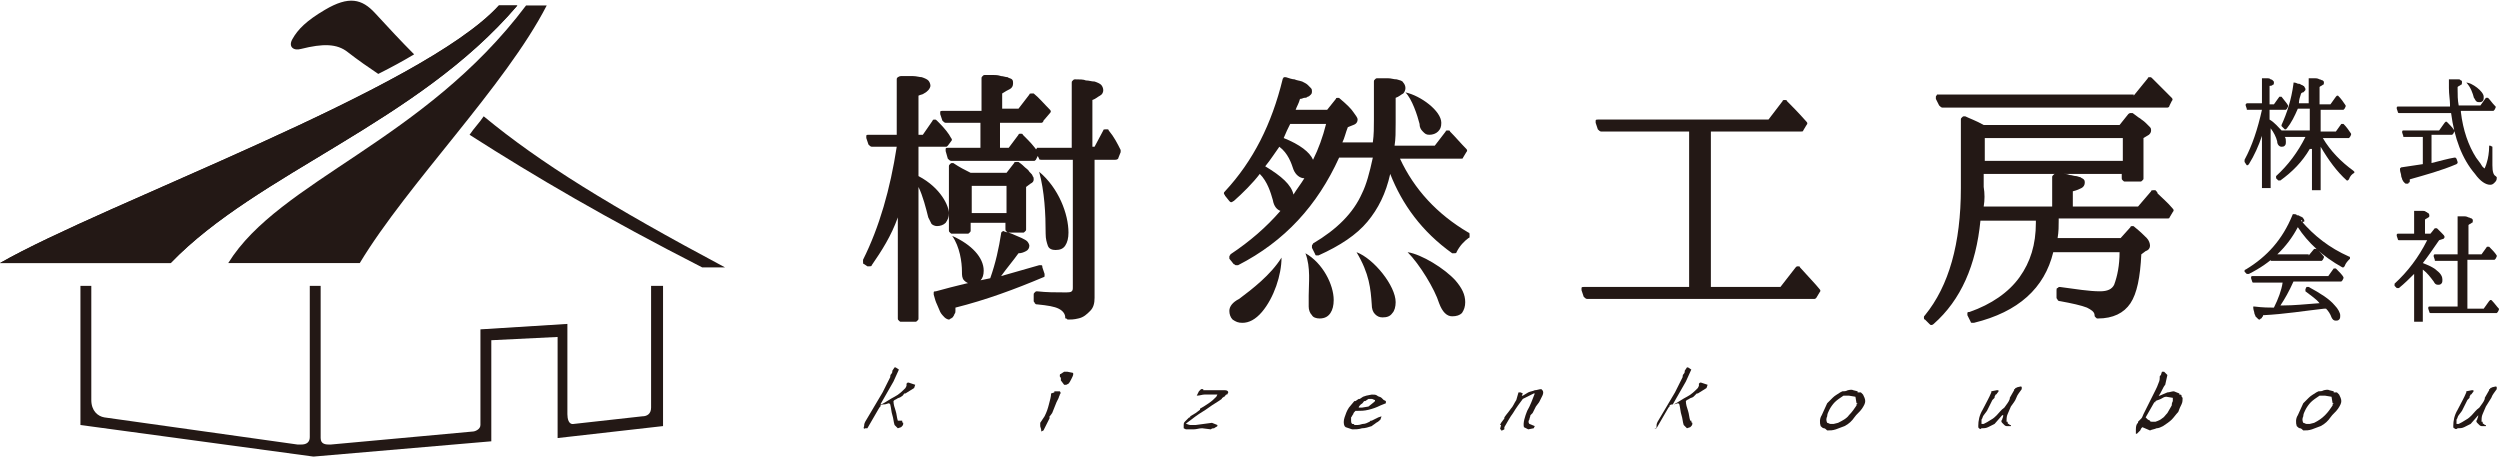 <?xml version="1.0" encoding="utf-8"?>
<!-- Generator: Adobe Illustrator 25.2.3, SVG Export Plug-In . SVG Version: 6.00 Build 0)  -->
<svg version="1.1" id="レイヤー_1" xmlns="http://www.w3.org/2000/svg" xmlns:xlink="http://www.w3.org/1999/xlink" x="0px"
	 y="0px" viewBox="0 0 230 42" style="enable-background:new 0 0 230 42;" xml:space="preserve">
<style type="text/css">
	.st0{fill:none;stroke:#231815;stroke-width:0.662;stroke-miterlimit:10;}
	.st1{fill:#231815;}
</style>
<g>
	<path class="st0" d="M28.8,26.3"/>
	<path class="st0" d="M28.8,26.3"/>
	<path class="st1" d="M33.1,24.2H21c4.7-7.6,18-11.2,27.4-23.7h1.9C46.5,7.9,37.5,16.9,33.1,24.2z"/>
	<g>
		<path class="st1" d="M45.9,0.5C38.9,8.2,9.6,18.7,0,24.2h15.7c8-8.3,22.7-12.9,31.9-23.7H45.9z"/>
		<g>
			<path class="st1" d="M44.5,10.7c-0.4,0.6-0.9,1.1-1.3,1.7c6.1,3.9,12.6,7.7,21.4,12.2h2.1C56.2,19,49.7,15,44.5,10.7z"/>
			<path class="st1" d="M27.7,4.5C29.7,4,31,4,32,4.8c0.9,0.7,1.9,1.4,2.8,2C36,6.2,37.1,5.6,38.1,5c-1.2-1.2-2.4-2.5-3.6-3.8
				c-1.2-1.3-2.4-1.6-4.6-0.3c-1.7,1-2.5,1.8-3,2.7C26.5,4.3,27,4.7,27.7,4.5z"/>
		</g>
	</g>
	<g>
		<path class="st1" d="M45.9,0.5C38.9,8.2,9.6,18.7,0,24.2h15.7c8-8.3,22.7-12.9,31.9-23.7H45.9z"/>
	</g>
	<path class="st0" d="M33.9,25.6"/>
	<path class="st1" d="M59.9,26.3v11.2c0,0.6-0.4,0.8-0.8,0.8l0,0L52.8,39l0,0c-0.5,0.1-0.6-0.5-0.6-0.9v-8.3l-8,0.5v8.8
		c0,0.4-0.5,0.6-0.7,0.6l-13.1,1.2c-0.4,0-0.9,0-0.9-0.6V26.3h-1v13.9c0,0.7-0.6,0.7-0.9,0.7l-0.2,0h0l0,0L9.6,38.4l0,0
		c-0.6-0.1-1.2-0.6-1.2-1.6V26.3h-1v12.8L28.8,42l0.1,0l16.3-1.4v-9.3l6.1-0.3v9.3l9.7-1.1V26.3H59.9z"/>
</g>
<g>
	<g>
		<g>
			<path class="st1" d="M79.5,39.2c0-0.1,0-0.2,0.1-0.4l1.6-2.7l0.7-1.4c0-0.1,0-0.2,0.1-0.3c0.1-0.1,0.1-0.2,0.1-0.3l0.2-0.3h0.1
				l0.3,0.2l-0.5,1.1l-1.2,2.1h0.1c0.4-0.2,0.8-0.5,1.2-0.7c0.4-0.2,0.7-0.5,1-0.8l0.1-0.2l0-0.2l0.1-0.1h0.1l0.6,0.2l-0.1,0.3
				l-0.8,0.5h-0.1c-0.1,0.1-0.1,0.2-0.3,0.3c-0.1,0.1-0.3,0.1-0.4,0.2l-0.2,0.1l-0.1,0.1c0,0.3,0.1,0.6,0.2,0.9
				c0.1,0.3,0.1,0.6,0.2,0.9H83c0,0.1,0,0.2,0.1,0.2c0,0.1,0,0.2-0.1,0.3l-0.1,0.1l-0.3,0.1l-0.3-0.3c-0.1-0.3-0.1-0.6-0.2-0.9
				c-0.1-0.3-0.1-0.6-0.2-1l-0.1-0.1c-0.1,0-0.3,0.1-0.4,0.1c-0.1,0-0.3,0-0.4,0.1l0,0.1l-0.1,0.1l-1.1,1.9l-0.2,0
				C79.5,39.5,79.4,39.4,79.5,39.2z"/>
			<path class="st1" d="M95.7,39.2c0-0.1,0-0.2,0-0.3l0.4-0.6c0.2-0.4,0.3-0.7,0.4-1.1c0.1-0.4,0.2-0.7,0.2-1l0.3-0.1l0-0.1h0l0,0
				l0.5,0c0.1,0.1,0.1,0.2,0,0.3c0,0.1-0.1,0.2-0.1,0.3l-0.2,0.4l-0.4,1l-0.3,0.4l0.1,0l-0.6,1.2l-0.2,0.1
				C95.8,39.4,95.7,39.3,95.7,39.2z M97.6,35l0-0.2c0-0.1-0.1-0.1-0.1-0.2c0-0.1,0-0.2,0.1-0.2l0.3-0.2h0.3l0.5,0.1
				c0.1,0.1,0,0.3-0.1,0.5c-0.1,0.2-0.2,0.4-0.3,0.5l-0.2,0.1l-0.2,0L97.6,35z"/>
			<path class="st1" d="M108.9,39.4c0-0.1,0-0.2,0-0.3c0-0.1,0-0.2,0.1-0.3l0.4-0.4l0.1,0l0-0.1h0L110,38l0.4-0.3l0-0.1
				c0.2-0.1,0.5-0.3,0.8-0.5c0.3-0.2,0.5-0.4,0.7-0.6l0.1-0.2l-0.5,0c-0.2,0-0.4,0-0.7,0c-0.2,0-0.4,0.1-0.7,0.1l0,0l0.2-0.4
				l0.2-0.2l0.2,0l0,0.1h0.1l0.3,0h1.1c0.1,0,0.3,0,0.5,0c0.2,0,0.3,0.1,0.3,0.2l-0.1,0.2h-0.1c-0.1,0.1-0.1,0.2-0.2,0.2
				c-0.1,0.1-0.2,0.1-0.2,0.2c-0.4,0.3-0.8,0.5-1.2,0.8c-0.4,0.3-0.8,0.5-1.2,0.8l-0.8,0.6l-0.1,0.1c0.1,0,0.3,0.1,0.4,0.1
				c0.2,0,0.3,0,0.5,0l1.5-0.2l0.5,0.2l0,0.1c-0.1,0.1-0.2,0.1-0.3,0.2c-0.1,0-0.2,0-0.3,0.1l-0.8-0.1c-0.3,0-0.5,0.1-0.8,0.1
				c-0.2,0-0.5,0-0.7,0L108.9,39.4z"/>
			<path class="st1" d="M123.8,39.3l-0.1-0.1c-0.1-0.2-0.1-0.5,0-0.8c0.1-0.3,0.2-0.6,0.4-0.9l0.5-0.6h0.1l0.3-0.2l0.1,0l0.3-0.2
				l0.3-0.1l0.5-0.1c0.2,0,0.4,0,0.5,0.1c0.1,0.1,0.3,0.1,0.4,0.2l0.2,0.2l0.2,0.1l0,0.2l-0.5,0.2c-0.4,0.2-0.7,0.3-1.1,0.4
				c-0.4,0.1-0.7,0.1-1.1,0.1l-0.1,0c-0.1,0.1-0.2,0.2-0.2,0.3c-0.1,0.1-0.1,0.2-0.2,0.3c0,0.1,0,0.2,0,0.3c0,0.1,0,0.2,0.1,0.3
				c0.1,0,0.2,0,0.2,0.1c0.1,0,0.2,0,0.3,0c0.2,0,0.4-0.1,0.5-0.1c0.2,0,0.4-0.1,0.6-0.2l0.1-0.1h0.1l0.2-0.1l0.2-0.1l0.2-0.1
				l0.3-0.1l-0.1,0.3c-0.1,0.1-0.2,0.2-0.4,0.3c-0.1,0.1-0.3,0.2-0.4,0.3c-0.3,0.1-0.6,0.2-0.9,0.2c-0.3,0.1-0.6,0.1-0.9,0.1
				L123.8,39.3z M126.4,37l0.1-0.1l0-0.1c-0.1,0-0.2-0.1-0.3-0.1c-0.1,0-0.2,0-0.3,0l-0.3,0.2h-0.1c-0.1,0.1-0.1,0.2-0.3,0.3
				c-0.1,0.1-0.2,0.2-0.2,0.3h0.3l0.6-0.1L126.4,37z"/>
			<path class="st1" d="M140.2,39.3c-0.1-0.4,0.1-1,0.3-1.5c0.3-0.5,0.5-1.1,0.7-1.6l-0.1,0l-0.2,0.1l0,0l-0.8,0.4
				c-0.3,0.4-0.6,0.8-0.9,1.3c-0.3,0.4-0.5,0.8-0.8,1.3l0,0.2l-0.2,0.1l-0.1,0l0-0.1l-0.1,0l0.1-0.4h-0.1l0.1-0.2l0.3-0.4l0-0.1
				c0.2-0.3,0.4-0.5,0.6-0.8c0.2-0.2,0.3-0.5,0.5-0.8l0.2-0.7l0.2,0l0.2,0.1l-0.1,0.2h0.1l0.5-0.3c0.2-0.1,0.4-0.1,0.6-0.2
				c0.2,0,0.4-0.1,0.6-0.1l0.1,0.1c0.1,0.1,0.1,0.3,0,0.5c-0.1,0.2-0.2,0.4-0.3,0.6l-0.3,0.4l-0.2,0.4L141,38l-0.1,0.1l-0.1,0.1
				c0,0.1-0.1,0.3-0.1,0.4c-0.1,0.1-0.1,0.3,0,0.4l0.5,0.2l-0.1,0.2l-0.5,0.1L140.2,39.3z"/>
			<path class="st1" d="M152.4,39.2c0-0.1,0-0.2,0.1-0.4l1.6-2.7l0.7-1.4c0-0.1,0-0.2,0.1-0.3c0.1-0.1,0.1-0.2,0.1-0.3l0.2-0.3h0.1
				l0.3,0.2l-0.5,1.1l-1.2,2.1h0.1c0.4-0.2,0.8-0.5,1.2-0.7c0.4-0.2,0.7-0.5,1-0.8l0.1-0.2l0-0.2l0.1-0.1h0.1l0.6,0.2l-0.1,0.3
				l-0.8,0.5h-0.1c-0.1,0.1-0.2,0.2-0.3,0.3c-0.1,0.1-0.3,0.1-0.4,0.2l-0.2,0.1l-0.1,0.1c0,0.3,0.1,0.6,0.2,0.9
				c0.1,0.3,0.1,0.6,0.2,0.9h0.1c0,0.1,0,0.2,0.1,0.2c0,0.1,0,0.2-0.1,0.3l-0.1,0.1l-0.3,0.1l-0.3-0.3c-0.1-0.3-0.1-0.6-0.2-0.9
				c-0.1-0.3-0.1-0.6-0.2-1l-0.1-0.1c-0.1,0-0.3,0.1-0.4,0.1c-0.1,0-0.3,0-0.4,0.1l0,0.1l-0.1,0.1l-1.1,1.9l-0.2,0
				C152.4,39.5,152.4,39.4,152.4,39.2z"/>
			<path class="st1" d="M167.8,39.4c-0.1,0-0.2-0.1-0.3-0.2c-0.1-0.3-0.1-0.7,0.1-1c0.2-0.4,0.3-0.7,0.5-1.1
				c0.2-0.2,0.4-0.4,0.5-0.5c0.2-0.2,0.4-0.3,0.7-0.5l0.2-0.1c0.2,0,0.3,0,0.5-0.1c0.1,0,0.3-0.1,0.5,0l0.4,0.1l0,0.1
				c0.1,0,0.2,0,0.3,0c0.1,0.1,0.1,0.1,0.2,0.2c0.1,0.2,0.2,0.4,0.2,0.6c0,0.2-0.1,0.4-0.3,0.7c-0.2,0.3-0.5,0.5-0.7,0.8
				c-0.2,0.3-0.5,0.6-0.9,0.8c-0.3,0.1-0.5,0.2-0.8,0.3c-0.3,0.1-0.5,0.1-0.8,0.1C168,39.5,167.9,39.4,167.8,39.4z M170.1,38.2
				c0.3-0.3,0.5-0.6,0.7-0.9l0-0.1l0.1-0.1h-0.1l-0.1-0.6l-0.6-0.1l-0.2,0l-0.1,0l-0.1,0l-0.1,0c-0.3,0.2-0.6,0.4-0.8,0.6
				c-0.2,0.2-0.4,0.5-0.5,0.7c-0.1,0.2-0.2,0.4-0.2,0.6c-0.1,0.2-0.1,0.4,0,0.6c0.1,0,0.2,0.1,0.3,0.1c0.1,0,0.2,0,0.3,0l0.4-0.1
				C169.5,38.7,169.9,38.5,170.1,38.2z"/>
			<path class="st1" d="M182.1,39.4c-0.1,0-0.1-0.1-0.1-0.2c0-0.5,0.1-1,0.4-1.5c0.3-0.6,0.6-1.1,0.8-1.6l0-0.1l0.5-0.1l0,0h0.1
				c0.1,0,0.1,0.1,0,0.2c-0.1,0.1-0.1,0.2-0.2,0.2l-0.1,0.2l0,0.1l-0.2,0.2l-0.5,1l-0.3,0.4c-0.1,0.1-0.1,0.3-0.2,0.4
				c0,0.1,0,0.3,0,0.4l0.2,0c0.2-0.1,0.4-0.2,0.7-0.4c0.2-0.1,0.4-0.3,0.5-0.4c0.2-0.2,0.4-0.5,0.7-0.7c0.2-0.3,0.4-0.5,0.5-0.8
				l0-0.1l0.4-0.7l0-0.1l0.1,0l0-0.1c0.1,0,0.2-0.1,0.3-0.1c0.1,0,0.2-0.1,0.3,0l0,0.2c-0.2,0.3-0.4,0.5-0.5,0.8
				c-0.1,0.3-0.3,0.5-0.5,0.8c-0.1,0.2-0.2,0.5-0.3,0.7c-0.1,0.2-0.1,0.5-0.1,0.7h0.1c0,0.1,0,0.2,0.1,0.2c0.1,0.1,0.1,0.1,0.2,0.1
				l0,0.1l-0.4,0c-0.1,0-0.2-0.1-0.2-0.1c-0.1-0.1-0.1-0.1-0.2-0.2c-0.1-0.1-0.1-0.2,0-0.3c0-0.1,0.1-0.2,0.1-0.4h-0.1l-0.7,0.8
				c-0.2,0.1-0.4,0.2-0.6,0.3c-0.2,0.1-0.4,0.1-0.6,0.1C182.2,39.5,182.1,39.5,182.1,39.4z"/>
			<path class="st1" d="M196.5,39.5c0-0.1,0-0.3,0.1-0.5l0.1-0.1l0-0.1c0.1-0.1,0.2-0.2,0.3-0.3c0.1-0.1,0.1-0.2,0.2-0.4l1.1-2.2
				c0.1-0.2,0.2-0.4,0.3-0.7c0.1-0.2,0.1-0.4,0.1-0.6l0.1-0.1l0.1-0.3h0.2l0.3,0.3l-0.2,0.9c-0.1,0.1-0.2,0.3-0.3,0.5
				c-0.1,0.2-0.2,0.4-0.3,0.5h0.1c0.2-0.1,0.5-0.2,0.7-0.3c0.2,0,0.4-0.1,0.6-0.1l0.5,0.2l0,0.1c0.1,0,0.2,0,0.2,0.1
				c0,0.1,0,0.1,0.1,0.2c0,0.2,0,0.4-0.1,0.6c-0.1,0.2-0.2,0.4-0.3,0.7c-0.2,0.2-0.4,0.5-0.6,0.7c-0.2,0.2-0.5,0.4-0.8,0.6
				c-0.2,0.1-0.4,0.2-0.6,0.2c-0.2,0.1-0.4,0.1-0.6,0.2l-0.7-0.3l-0.1,0.1l-0.1,0.2l-0.3,0.3h-0.1C196.5,39.7,196.5,39.6,196.5,39.5
				z M198.9,38.5c0.2-0.1,0.3-0.3,0.5-0.5l0.4-0.7c0-0.1,0-0.2,0.1-0.4c0-0.1,0-0.2,0-0.3l-0.6-0.1c-0.2,0-0.3,0.1-0.5,0.2
				c-0.2,0.1-0.3,0.1-0.5,0.2l0,0.1h-0.1l-0.8,1.4l0.2,0.2l0.2,0.1c0,0.1,0.1,0.1,0.2,0.1c0.1,0,0.2,0,0.3,0l0,0
				C198.6,38.7,198.8,38.6,198.9,38.5z"/>
			<path class="st1" d="M211.6,39.4c-0.1,0-0.2-0.1-0.3-0.2c-0.1-0.3-0.1-0.7,0.1-1c0.2-0.4,0.3-0.7,0.5-1.1
				c0.2-0.2,0.4-0.4,0.5-0.5c0.2-0.2,0.4-0.3,0.7-0.5l0.2-0.1c0.2,0,0.3,0,0.5-0.1c0.1,0,0.3-0.1,0.5,0l0.4,0.1l0,0.1
				c0.1,0,0.2,0,0.3,0c0.1,0.1,0.1,0.1,0.2,0.2c0.1,0.2,0.2,0.4,0.2,0.6c0,0.2-0.1,0.4-0.3,0.7c-0.2,0.3-0.5,0.5-0.7,0.8
				c-0.2,0.3-0.5,0.6-0.9,0.8c-0.3,0.1-0.5,0.2-0.8,0.3c-0.3,0.1-0.5,0.1-0.8,0.1C211.8,39.5,211.7,39.4,211.6,39.4z M213.9,38.2
				c0.3-0.3,0.5-0.6,0.7-0.9l0-0.1l0.1-0.1h-0.1l-0.1-0.6l-0.6-0.1l-0.2,0l-0.1,0l-0.1,0l-0.1,0c-0.3,0.2-0.6,0.4-0.8,0.6
				c-0.2,0.2-0.4,0.5-0.5,0.7c-0.1,0.2-0.2,0.4-0.2,0.6c-0.1,0.2-0.1,0.4,0,0.6c0.1,0,0.2,0.1,0.3,0.1c0.1,0,0.2,0,0.3,0l0.4-0.1
				C213.3,38.7,213.6,38.5,213.9,38.2z"/>
			<path class="st1" d="M225.8,39.4c-0.1,0-0.1-0.1-0.1-0.2c0-0.5,0.1-1,0.4-1.5c0.3-0.6,0.6-1.1,0.8-1.6l0-0.1l0.5-0.1l0,0h0.1
				c0.1,0,0.1,0.1,0,0.2c-0.1,0.1-0.1,0.2-0.2,0.2l-0.1,0.2l0,0.1l-0.2,0.2l-0.5,1l-0.3,0.4c-0.1,0.1-0.1,0.3-0.2,0.4
				c0,0.1,0,0.3,0,0.4l0.2,0c0.2-0.1,0.4-0.2,0.7-0.4c0.2-0.1,0.4-0.3,0.5-0.4c0.2-0.2,0.4-0.5,0.7-0.7c0.2-0.3,0.4-0.5,0.5-0.8
				l0-0.1l0.4-0.7l0-0.1l0.1,0l0-0.1c0.1,0,0.2-0.1,0.3-0.1c0.1,0,0.2-0.1,0.3,0l0,0.2c-0.2,0.3-0.4,0.5-0.5,0.8
				c-0.2,0.3-0.3,0.5-0.5,0.8c-0.1,0.2-0.2,0.5-0.3,0.7c-0.1,0.2-0.1,0.5-0.1,0.7h0.1c0,0.1,0,0.2,0.1,0.2c0.1,0.1,0.1,0.1,0.2,0.1
				l0,0.1l-0.4,0c-0.1,0-0.2-0.1-0.2-0.1c-0.1-0.1-0.1-0.1-0.2-0.2c-0.1-0.1-0.1-0.2,0-0.3c0-0.1,0.1-0.2,0.1-0.4H228l-0.7,0.8
				c-0.2,0.1-0.4,0.2-0.6,0.3c-0.2,0.1-0.4,0.1-0.6,0.1C226,39.5,225.9,39.5,225.8,39.4z"/>
		</g>
	</g>
	<g>
		<g>
			<path class="st1" d="M82.6,20c-0.6,1.7-1.5,3.1-2.4,4.4c0,0.1-0.1,0.1-0.2,0.1c-0.1,0-0.1,0-0.2,0l-0.3-0.2
				c-0.1,0-0.1-0.1-0.1-0.2s0-0.1,0-0.2c1.5-3,2.5-6.5,3.1-10.4h-2.3c-0.1,0-0.2-0.1-0.3-0.2l-0.2-0.6c0-0.1,0-0.1,0-0.2
				c0-0.1,0.1-0.1,0.2-0.1c0,0,0.1,0,0.1,0h2.5V7.3c0-0.1,0-0.1,0.1-0.2C82.8,7,82.8,7,82.9,7C83.3,7,83.7,7,84,7
				c0.3,0,0.6,0.1,0.8,0.1c0.3,0.1,0.5,0.2,0.6,0.3c0.1,0.1,0.2,0.3,0.2,0.5c0,0.1-0.1,0.3-0.2,0.4c-0.1,0.1-0.2,0.2-0.4,0.3
				c-0.1,0.1-0.3,0.1-0.5,0.2v3.6h0.4l0.9-1.3c0-0.1,0.1-0.1,0.2-0.1c0.1,0,0.1,0,0.2,0.1l0,0l0.2,0.2c0.5,0.5,0.9,1,1.1,1.4
				c0.1,0.1,0.1,0.2,0,0.3l-0.3,0.4c-0.1,0.1-0.1,0.1-0.2,0.1h-2.5v2.7c2.1,1.1,2.8,2.8,2.8,3.4c0,0.4-0.1,0.6-0.3,0.9
				c-0.2,0.2-0.5,0.3-0.8,0.3c-0.2,0-0.4-0.1-0.5-0.2c-0.1-0.2-0.2-0.4-0.3-0.6c-0.2-0.8-0.5-2-0.9-2.8v12.1c0,0.1,0,0.1-0.1,0.2
				c-0.1,0.1-0.1,0.1-0.2,0.1h-1.3c-0.1,0-0.1,0-0.2-0.1c-0.1-0.1-0.1-0.1-0.1-0.2V20z M91.1,25.6c0.5-1.4,0.8-2.8,1-4.1
				c0-0.1,0-0.1,0.1-0.2c0.1,0,0.1-0.1,0.2,0c0.4,0.1,0.7,0.2,0.9,0.3c0.2,0.1,0.5,0.2,0.7,0.3c0.2,0.1,0.4,0.2,0.5,0.3
				c0.1,0.1,0.2,0.3,0.2,0.4c0,0.2-0.1,0.4-0.3,0.5c-0.2,0.1-0.4,0.2-0.7,0.2c-0.5,0.7-1.1,1.4-1.6,2.1c0,0,2.8-0.8,3.5-1
				c0.1,0,0.1,0,0.2,0c0.1,0,0.1,0.1,0.1,0.2l0.2,0.6c0,0.1,0,0.1,0,0.2c0,0.1-0.1,0.1-0.1,0.1c-2.6,1.1-5.3,2.1-8.1,2.8
				c0,0.1,0,0.2,0,0.3c0,0.1,0,0.2-0.1,0.3c0,0.1-0.1,0.2-0.1,0.2c0,0.1-0.1,0.1-0.2,0.2c-0.1,0-0.1,0.1-0.2,0.1
				c-0.1,0-0.3-0.1-0.4-0.2c-0.1-0.1-0.3-0.3-0.4-0.5c-0.1-0.2-0.2-0.5-0.3-0.7c-0.1-0.2-0.2-0.5-0.3-0.9c0-0.1,0-0.2,0-0.2
				c0-0.1,0.1-0.1,0.2-0.1C87.9,26.3,89.6,25.9,91.1,25.6z M92,11.3v2.3h0.8l0.9-1.2c0-0.1,0.1-0.1,0.2-0.1c0.1,0,0.2,0,0.2,0.1
				c0.1,0.1,0.2,0.2,0.2,0.2c0,0,0,0,0,0c0.4,0.4,0.8,0.8,1.2,1.4c0.1,0.1,0.1,0.2,0,0.3l-0.2,0.4c-0.1,0.1-0.1,0.1-0.2,0.1h-7.6
				c-0.1,0-0.2-0.1-0.3-0.2L87,13.9c0-0.1,0-0.1,0-0.2c0-0.1,0.1-0.1,0.2-0.1c0,0,0.1,0,0.1,0h2.9v-2.3h-3.2c-0.1,0-0.2-0.1-0.3-0.2
				l-0.2-0.6c0-0.1,0-0.1,0-0.2c0-0.1,0.1-0.1,0.2-0.1c0,0,0.1,0,0.1,0h3.5V7.2c0-0.1,0-0.1,0.1-0.2c0.1-0.1,0.1-0.1,0.2-0.1
				c0.3,0,0.6,0,0.8,0c0.2,0,0.4,0,0.7,0.1c0.2,0,0.4,0.1,0.6,0.1c0.1,0.1,0.3,0.1,0.4,0.2c0.1,0.1,0.1,0.2,0.1,0.4
				c0,0.2-0.1,0.4-0.3,0.5c-0.2,0.1-0.4,0.2-0.7,0.4v1.4h1.5l1-1.3c0-0.1,0.1-0.1,0.2-0.1c0.1,0,0.1,0,0.2,0
				c0.5,0.4,0.9,0.9,1.5,1.5c0.1,0.1,0.1,0.2,0,0.3L96,11.1c0,0.1-0.1,0.2-0.2,0.2H92z M90.5,24.9c0,0.4-0.1,0.7-0.3,0.9
				c-0.2,0.2-0.5,0.3-0.8,0.3c-0.3,0-0.5-0.1-0.7-0.3c-0.2-0.2-0.2-0.5-0.2-0.8c0-0.9-0.2-2.3-0.9-3.3
				C89.4,22.5,90.5,23.7,90.5,24.9z M89.3,15.9h3.3l0.7-0.9c0-0.1,0.1-0.1,0.2-0.1c0.1,0,0.1,0,0.2,0c0.3,0.2,0.5,0.4,0.6,0.5
				c0.1,0.1,0.3,0.2,0.4,0.4c0.2,0.2,0.3,0.3,0.3,0.4c0.1,0.1,0.1,0.2,0.1,0.3c0,0.2-0.1,0.3-0.3,0.4l-0.4,0.3v3.9
				c0,0.1,0,0.1-0.1,0.2c-0.1,0.1-0.1,0.1-0.2,0.1h-1.3c-0.1,0-0.1,0-0.2-0.1c-0.1-0.1-0.1-0.1-0.1-0.2v-0.6h-3.2v0.7
				c0,0.1,0,0.1-0.1,0.2c-0.1,0.1-0.1,0.1-0.2,0.1h-1.4c-0.1,0-0.1,0-0.2-0.1c-0.1-0.1-0.1-0.1-0.1-0.2v-5.9c0-0.1,0-0.1,0.1-0.2
				c0.1-0.1,0.1-0.1,0.2-0.1c0,0,0.1,0,0.1,0C88.3,15.4,88.7,15.6,89.3,15.9z M89.4,17.1v2.5h3.2v-2.5H89.4z M100.7,14.7v12.7
				c0,0.5-0.1,0.9-0.4,1.2c-0.3,0.3-0.6,0.6-1.1,0.7h0c-0.4,0.1-0.7,0.1-0.9,0.1c-0.1,0-0.1,0-0.2-0.1C98,29.3,98,29.3,98,29.2
				c0-0.3-0.2-0.6-0.6-0.8c-0.4-0.2-1-0.3-2-0.4c-0.1,0-0.1,0-0.2-0.1c0-0.1-0.1-0.1-0.1-0.2v-0.6c0-0.1,0-0.1,0.1-0.2
				c0.1-0.1,0.1-0.1,0.2-0.1c0.9,0.1,1.7,0.1,2.5,0.1c0.4,0,0.6,0,0.7-0.1c0.1-0.1,0.1-0.2,0.1-0.4V14.7h-2.9c-0.1,0-0.2,0-0.2-0.1
				l-0.3-0.6c0-0.1,0-0.1,0-0.2c0-0.1,0.1-0.1,0.1-0.2c0,0,0.1,0,0.1,0h3.1V7.6c0-0.1,0-0.1,0.1-0.2c0.1-0.1,0.1-0.1,0.2-0.1
				c0.4,0,0.8,0,1,0.1c0.3,0,0.5,0.1,0.8,0.1c0.3,0.1,0.5,0.2,0.6,0.3c0.1,0.1,0.2,0.3,0.2,0.5c0,0.2-0.1,0.4-0.3,0.5
				c-0.2,0.1-0.4,0.3-0.7,0.4v4.3h0.2l0.8-1.5c0-0.1,0.1-0.1,0.2-0.1c0.1,0,0.1,0,0.2,0c0,0,0.1,0,0.1,0.1c0.5,0.6,0.8,1.2,1.1,1.8
				c0,0.1,0,0.1,0,0.2l-0.2,0.5c0,0.1-0.1,0.2-0.3,0.2H100.7z M98.3,21.4c0,0.5-0.1,0.9-0.3,1.2c-0.2,0.3-0.5,0.4-0.9,0.4
				c-0.3,0-0.6-0.1-0.7-0.4c-0.1-0.3-0.2-0.6-0.2-1.1c0-1.8-0.1-3.9-0.6-5.7C97.4,17.3,98.3,19.7,98.3,21.4z"/>
			<path class="st1" d="M117.8,19.4c-0.3-0.1-0.6-0.4-0.7-1c-0.2-0.7-0.5-1.7-1.2-2.4c-0.6,0.8-1.6,1.8-2.4,2.5
				c-0.1,0-0.1,0.1-0.2,0.1c-0.1,0-0.1,0-0.2-0.1l-0.4-0.5c0-0.1-0.1-0.1-0.1-0.2c0-0.1,0-0.1,0.1-0.2c2.6-2.8,4.3-6.2,5.3-10.3
				c0-0.1,0.1-0.1,0.1-0.2c0.1,0,0.1,0,0.2,0c0.3,0.1,0.6,0.2,0.8,0.2c0.2,0.1,0.4,0.1,0.7,0.2c0.2,0.1,0.4,0.2,0.5,0.3
				c0.1,0.1,0.2,0.2,0.3,0.3c0.1,0.1,0.1,0.2,0.1,0.3c0,0.1,0,0.2-0.1,0.3c-0.1,0.1-0.2,0.2-0.3,0.2c-0.1,0.1-0.2,0.1-0.3,0.1
				c-0.1,0-0.2,0.1-0.4,0.1c-0.1,0.4-0.3,0.7-0.4,1h2.9l0.8-1c0-0.1,0.1-0.1,0.2-0.1c0.1,0,0.1,0,0.2,0.1c0.6,0.5,1,0.9,1.2,1.2
				c0.2,0.3,0.4,0.5,0.4,0.7c0,0.2-0.1,0.4-0.4,0.5l-0.5,0.2c-0.2,0.5-0.3,1-0.5,1.4h2.8c0.1-0.7,0.1-1.4,0.1-2.1V7.5
				c0-0.1,0-0.1,0.1-0.2c0.1-0.1,0.1-0.1,0.2-0.1c0.4,0,0.7,0,1,0c0.3,0,0.5,0.1,0.8,0.1c0.3,0.1,0.5,0.1,0.6,0.3
				c0.1,0.1,0.2,0.3,0.2,0.5c0,0.2-0.1,0.4-0.2,0.5c-0.2,0.1-0.4,0.3-0.7,0.4v2.3c0,0.8,0,1.5-0.1,2.1h3.7l1-1.3
				c0-0.1,0.1-0.1,0.2-0.1c0.1,0,0.2,0,0.2,0.1c0.5,0.5,1,1.1,1.5,1.6c0.1,0.1,0.1,0.2,0,0.3l-0.3,0.5c0,0.1-0.1,0.1-0.2,0.1h-5.6
				c1.3,2.8,3.4,5.1,6.3,6.8c0.1,0,0.1,0.1,0.1,0.2c0,0.1,0,0.1,0,0.2c0,0,0,0.1-0.1,0.1c-0.4,0.3-0.8,0.7-1.1,1.3
				c0,0.1-0.1,0.1-0.2,0.1c-0.1,0-0.1,0-0.2,0c-2.8-2-4.6-4.5-5.7-7.3c-0.4,1.8-1.1,3.2-2.1,4.4c-1,1.2-2.5,2.2-4.5,3.1
				c-0.1,0-0.1,0-0.2,0c-0.1,0-0.1-0.1-0.1-0.1l-0.3-0.6c0-0.1,0-0.2,0-0.2c0-0.1,0.1-0.1,0.1-0.2c2.2-1.3,3.7-2.8,4.5-4.6
				c0.4-0.8,0.7-1.9,1-3.3h-3.1c-2,4.4-5,7.7-9.3,9.9c-0.1,0-0.1,0-0.2,0c-0.1,0-0.1-0.1-0.2-0.1l-0.4-0.5c0-0.1,0-0.1,0-0.2
				c0-0.1,0.1-0.1,0.1-0.2C115,22.2,116.5,20.9,117.8,19.4z M117.9,23.7c0,1.6-0.7,3.7-1.8,5c-0.6,0.7-1.2,1-1.8,1
				c-0.4,0-0.6-0.1-0.9-0.3c-0.2-0.2-0.3-0.5-0.3-0.8c0-0.4,0.3-0.8,0.9-1.1C115.2,26.6,116.9,25.3,117.9,23.7z M120,16.4
				c-0.4,0-0.8-0.3-1-0.8c-0.2-0.6-0.5-1.5-1.3-2.1c-0.3,0.4-0.8,1.2-1.3,1.8c1.5,0.9,2.4,1.7,2.6,2.6
				C119.3,17.4,119.7,16.9,120,16.4z M120.8,14.7c0.5-1,0.9-2.1,1.2-3.3h-3.3c-0.2,0.4-0.4,0.8-0.6,1.3
				C119.6,13.3,120.5,14,120.8,14.7z M119,18.8c0,0.1-0.1,0.2-0.2,0.3c-0.1,0.1-0.2,0.1-0.3,0.2L119,18.8z M122.7,27.6
				c0,0.5-0.1,0.9-0.3,1.2c-0.2,0.3-0.5,0.5-1,0.5c-0.3,0-0.6-0.1-0.7-0.3c-0.2-0.2-0.3-0.5-0.3-0.8V28c0,0,0,0,0,0
				c0-0.2,0-0.4,0-0.8c0-1.1,0.2-2.6-0.3-3.9C121.7,24.2,122.7,26.2,122.7,27.6z M128.4,27.8c0,0.4-0.1,0.8-0.3,1
				c-0.2,0.3-0.5,0.4-0.9,0.4c-0.3,0-0.5-0.1-0.7-0.3c-0.2-0.2-0.3-0.5-0.3-0.9c-0.1-1.4-0.2-2.8-1.4-4.8
				C126.4,23.8,128.4,26.3,128.4,27.8z M132.6,11.3c0,0.4-0.1,0.6-0.3,0.8c-0.2,0.2-0.5,0.3-0.8,0.3c-0.3,0-0.4-0.1-0.6-0.3
				c-0.2-0.2-0.3-0.4-0.3-0.7c-0.2-0.8-0.7-2.3-1.3-2.9C130.7,8.8,132.6,10.2,132.6,11.3z M133.9,25.8c0.6,0.7,0.9,1.3,0.9,2
				c0,0.4-0.1,0.7-0.3,1c-0.2,0.2-0.5,0.3-0.9,0.3c-0.5,0-0.9-0.4-1.2-1.2c-0.4-1.3-1.8-3.6-2.9-4.7
				C130.8,23.4,132.9,24.7,133.9,25.8z"/>
			<path class="st1" d="M157.4,12.1v14.3h6.4l1.4-1.8c0.1-0.1,0.1-0.1,0.2-0.1c0.1,0,0.2,0,0.2,0.1c0.8,0.9,1.4,1.5,1.8,2
				c0.1,0.1,0.1,0.2,0,0.3l-0.3,0.5c-0.1,0.1-0.1,0.1-0.2,0.1H146c-0.1,0-0.2-0.1-0.3-0.2l-0.2-0.6c0-0.1,0-0.1,0-0.2
				c0-0.1,0.1-0.1,0.2-0.1c0,0,0.1,0,0.1,0h9.6V12.1h-8.1c-0.1,0-0.2-0.1-0.3-0.2l-0.2-0.6c0-0.1,0-0.1,0-0.2c0-0.1,0.1-0.1,0.2-0.1
				l0.1,0h15.6l1.3-1.7c0-0.1,0.1-0.1,0.2-0.1c0.1,0,0.2,0,0.2,0.1c0.4,0.4,1,1,1.8,1.9c0.1,0.1,0.1,0.2,0,0.3l-0.3,0.5
				c0,0.1-0.1,0.1-0.2,0.1H157.4z"/>
			<path class="st1" d="M182.5,19h6.3v-2.7c0-0.1,0-0.1,0.1-0.2c0.1-0.1,0.1-0.1,0.2-0.1c0.3,0,0.5,0,0.7,0c0.2,0,0.4,0,0.6,0.1
				c0.2,0,0.4,0.1,0.6,0.1c0.1,0,0.3,0.1,0.4,0.1c0.1,0.1,0.2,0.1,0.3,0.2c0.1,0.1,0.1,0.2,0.1,0.3c0,0.2-0.1,0.4-0.3,0.5
				c-0.2,0.1-0.4,0.2-0.8,0.3V19h6l1.2-1.4c0-0.1,0.1-0.1,0.2-0.1c0.1,0,0.1,0,0.2,0c0.1,0.1,0.2,0.2,0.2,0.3
				c0.4,0.4,0.9,0.8,1.4,1.4c0.1,0.1,0.1,0.2,0,0.3l-0.3,0.5c0,0.1-0.1,0.1-0.2,0.1h-10v0.2c0,0.5,0,1-0.1,1.6h5.8l0.9-1
				c0-0.1,0.1-0.1,0.2-0.1c0.1,0,0.1,0,0.2,0.1c0.5,0.4,0.9,0.8,1.1,1c0.2,0.2,0.3,0.5,0.3,0.7c0,0.2-0.1,0.4-0.4,0.5l-0.4,0.3
				c-0.1,2.1-0.4,3.6-1,4.5c-0.6,0.9-1.6,1.4-3,1.4c-0.1,0-0.1,0-0.2-0.1c-0.1-0.1-0.1-0.1-0.1-0.2c0-0.3-0.3-0.5-0.7-0.7
				c-0.5-0.2-1.4-0.4-2.5-0.6c-0.1,0-0.1,0-0.2-0.1c0-0.1-0.1-0.1-0.1-0.2v-0.7c0-0.1,0-0.2,0.1-0.2c0.1-0.1,0.1-0.1,0.2-0.1
				c1.5,0.2,2.7,0.4,3.7,0.4c0.7,0,1.1-0.2,1.3-0.6c0.3-0.8,0.5-1.8,0.5-3h-6.1c-0.8,3.3-3.2,5.5-7.3,6.5c-0.1,0-0.1,0-0.2,0
				c-0.1,0-0.1-0.1-0.1-0.1l-0.3-0.6c0-0.1,0-0.1,0-0.2c0-0.1,0.1-0.1,0.2-0.1c2-0.7,3.6-1.8,4.6-3.2c1-1.4,1.5-3,1.5-5v-0.2h-5.1
				c-0.4,4.1-1.8,7.3-4.3,9.5c0,0-0.1,0.1-0.2,0.1c-0.1,0-0.1,0-0.2-0.1l-0.4-0.4c-0.1,0-0.1-0.1-0.1-0.2c0-0.1,0-0.1,0.1-0.2
				c2.2-2.7,3.3-6.6,3.3-11.7V11c0-0.1,0-0.1,0.1-0.2c0.1-0.1,0.1-0.1,0.2-0.1c0,0,0.1,0,0.1,0c0.4,0.2,1,0.4,1.7,0.8h12.5l0.8-1
				c0,0,0.1-0.1,0.2-0.1c0.1,0,0.1,0,0.2,0c0.3,0.2,0.5,0.4,0.7,0.5c0.1,0.1,0.3,0.2,0.5,0.4c0.2,0.2,0.3,0.3,0.4,0.4
				c0.1,0.1,0.1,0.2,0.1,0.3c0,0.2-0.1,0.3-0.2,0.4c0,0,0,0,0,0l-0.5,0.3v3.7c0,0.1,0,0.1-0.1,0.2c-0.1,0.1-0.1,0.1-0.2,0.1h-1.4
				c-0.1,0-0.1,0-0.2-0.1c-0.1-0.1-0.1-0.1-0.1-0.2V16h-12.7v1.2C182.6,17.8,182.6,18.4,182.5,19z M196.3,8.8l1.3-1.6
				c0-0.1,0.1-0.1,0.2-0.1c0.1,0,0.1,0,0.2,0.1c0.7,0.7,1.3,1.3,1.8,1.8c0.1,0.1,0.1,0.2,0,0.3l-0.2,0.4c0,0.1-0.1,0.2-0.2,0.2
				h-20.7c-0.1,0-0.2-0.1-0.3-0.2l-0.3-0.6c0-0.1,0-0.1,0-0.2c0-0.1,0.1-0.1,0.1-0.2c0,0,0.1,0,0.1,0H196.3z M182.6,12.7v2.1h12.7
				v-2.1H182.6z"/>
		</g>
		<g>
			<path class="st1" d="M212.5,13.7c-0.7,1.2-1.6,2.1-2.7,2.9c0,0-0.1,0-0.1,0c0,0-0.1,0-0.1,0l-0.2-0.2c0,0,0-0.1,0-0.1
				c0,0,0-0.1,0-0.1c1.1-1,2-2.2,2.7-3.6h-1.9c0.1,0.1,0.1,0.3,0.1,0.4c0,0.2,0,0.3-0.1,0.4c-0.1,0.1-0.2,0.1-0.3,0.1
				c-0.2,0-0.4-0.2-0.4-0.5c-0.1-0.4-0.3-0.8-0.6-1.2v5.4c0,0,0,0.1,0,0.1c0,0,0,0-0.1,0h-0.6c0,0-0.1,0-0.1,0c0,0,0-0.1,0-0.1v-4.7
				c-0.3,0.9-0.7,1.8-1.2,2.6c0,0,0,0-0.1,0.1c0,0-0.1,0-0.1,0l-0.2-0.3c0,0,0,0,0-0.1c0,0,0-0.1,0-0.1c0.7-1.3,1.2-2.8,1.6-4.6
				h-1.3c-0.1,0-0.1,0-0.1-0.1l-0.1-0.3c0,0,0-0.1,0-0.1c0,0,0,0,0.1-0.1c0,0,0,0,0,0h1.4V7.3c0,0,0-0.1,0-0.1c0,0,0.1,0,0.1,0
				c0.2,0,0.3,0,0.4,0c0.1,0,0.2,0,0.3,0.1c0.1,0,0.2,0.1,0.2,0.1c0.1,0.1,0.1,0.1,0.1,0.2c0,0.1,0,0.2-0.1,0.2
				c-0.1,0.1-0.2,0.1-0.3,0.1v1.7h0.4l0.5-0.7c0,0,0,0,0.1,0c0,0,0.1,0,0.1,0c0,0,0,0,0,0c0.3,0.4,0.5,0.6,0.6,0.8c0,0,0,0.1,0,0.1
				l-0.1,0.2c0,0-0.1,0.1-0.1,0.1h-1.5v0.9c0.5,0.3,0.8,0.7,1.1,1h2.6v-2h-1.1l0,0c-0.3,0.7-0.6,1.3-1,1.8c0,0,0,0-0.1,0.1
				c0,0-0.1,0-0.1,0l-0.2-0.2c0,0,0,0-0.1-0.1c0,0,0-0.1,0-0.1c0.5-1.1,0.9-2.3,1.1-3.8c0,0,0-0.1,0-0.1c0,0,0.1,0,0.1,0
				c0.1,0,0.3,0.1,0.3,0.1c0.1,0,0.2,0,0.3,0.1c0.1,0,0.2,0.1,0.2,0.1c0.1,0,0.1,0.1,0.1,0.1c0,0,0.1,0.1,0.1,0.2
				c0,0.1,0,0.1-0.1,0.2c0,0-0.1,0.1-0.1,0.1c-0.1,0-0.1,0-0.2,0.1c-0.1,0.3-0.2,0.6-0.2,0.9h0.9V7.3c0,0,0-0.1,0-0.1c0,0,0,0,0.1,0
				c0.2,0,0.3,0,0.5,0c0.1,0,0.2,0,0.4,0.1c0.1,0,0.2,0.1,0.3,0.1c0.1,0.1,0.1,0.1,0.1,0.2c0,0.1,0,0.2-0.1,0.2
				c-0.1,0.1-0.2,0.1-0.3,0.2v1.6h1l0.5-0.7c0,0,0,0,0.1-0.1c0,0,0.1,0,0.1,0c0.3,0.3,0.5,0.6,0.7,0.9c0,0,0,0.1,0,0.1l-0.1,0.2
				c0,0-0.1,0.1-0.1,0.1h-2.1v2h1.4l0.5-0.7c0,0,0,0,0.1,0c0,0,0.1,0,0.1,0c0.3,0.3,0.5,0.6,0.7,0.9c0,0,0,0.1,0,0.1l-0.1,0.2
				c0,0-0.1,0.1-0.1,0.1h-2.4c0.7,1.2,1.7,2.2,2.8,3c0,0,0,0,0.1,0.1c0,0,0,0.1,0,0.1c0,0,0,0,0,0c-0.2,0.1-0.4,0.3-0.5,0.6
				c0,0,0,0-0.1,0.1c0,0-0.1,0-0.1,0c-0.9-0.8-1.7-1.9-2.4-3.1v3.9c0,0,0,0.1,0,0.1c0,0-0.1,0-0.1,0h-0.6c0,0-0.1,0-0.1,0
				c0,0,0-0.1,0-0.1V13.7z"/>
			<path class="st1" d="M226.4,10.3c0.2,1.7,0.7,3.1,1.4,4.2c0.2,0.3,0.4,0.5,0.5,0.7c0.1,0.2,0.3,0.3,0.3,0.3
				c0-0.1,0.1-0.2,0.2-0.6c0.1-0.3,0.2-0.9,0.2-1.4c0,0,0-0.1,0-0.1c0,0,0,0,0.1,0c0,0,0,0,0,0l0.2,0.1c0,0,0,0.1,0,0.1
				c0,0.6,0,1.3,0,1.6c0,0.6,0.1,0.9,0.3,1c0,0,0,0,0.1,0.1c0,0,0,0.1,0,0.1c0,0.2-0.1,0.3-0.2,0.4c-0.1,0.1-0.2,0.2-0.4,0.2
				c-0.4,0-0.9-0.3-1.4-1c-1.2-1.4-1.9-3.3-2.2-5.6h-4.8c0,0-0.1,0-0.1-0.1l-0.1-0.3c0,0,0-0.1,0-0.1c0,0,0-0.1,0.1-0.1c0,0,0,0,0,0
				h4.8c0-0.1,0-0.1,0-0.2c0-0.4-0.1-0.9-0.1-1.5V7.4c0,0,0-0.1,0-0.1c0,0,0.1,0,0.1,0c0.1,0,0.2,0,0.3,0c0.1,0,0.2,0,0.3,0
				c0.1,0,0.2,0,0.2,0c0.1,0,0.1,0,0.2,0.1c0.1,0,0.1,0.1,0.1,0.1c0,0,0,0.1,0,0.1c0,0.1,0,0.2-0.1,0.2c-0.1,0.1-0.2,0.1-0.3,0.2
				v0.2c0,0.5,0,1,0.1,1.5h2l0.5-0.7c0,0,0,0,0.1,0c0,0,0.1,0,0.1,0c0.2,0.2,0.4,0.5,0.6,0.7l0.1,0.1c0,0,0,0.1,0,0.1l-0.1,0.2
				c0,0-0.1,0.1-0.1,0.1H226.4z M223.7,12.7V15c0.8-0.2,1.5-0.4,2.1-0.5c0,0,0.1,0,0.1,0c0,0,0,0,0.1,0.1l0.1,0.3c0,0,0,0.1,0,0.1
				c0,0,0,0-0.1,0.1c-1.4,0.6-2.9,1-4.3,1.4c0,0.1,0,0.1,0,0.2c0,0,0,0.1-0.1,0.1c0,0.1-0.1,0.1-0.1,0.1c0,0-0.1,0-0.1,0
				c-0.1,0-0.1,0-0.2-0.1c-0.1-0.1-0.1-0.1-0.2-0.3c0-0.1-0.1-0.2-0.1-0.4c0-0.1-0.1-0.3-0.1-0.5c0,0,0-0.1,0-0.1c0,0,0,0,0.1-0.1
				c0.7-0.1,1.3-0.2,2-0.3v-2.5h-1.7c-0.1,0-0.1,0-0.1-0.1l-0.1-0.3c0,0,0-0.1,0-0.1c0,0,0-0.1,0.1-0.1c0,0,0,0,0,0h3.3l0.5-0.7
				c0,0,0,0,0.1-0.1c0,0,0.1,0,0.1,0c0.3,0.3,0.5,0.5,0.7,0.8c0,0,0,0.1,0,0.1l-0.1,0.2c0,0-0.1,0.1-0.1,0.1H223.7z M228.5,8.9
				c0,0.2,0,0.3-0.1,0.4c-0.1,0.1-0.2,0.1-0.3,0.1c-0.1,0-0.2,0-0.3-0.1c-0.1-0.1-0.1-0.2-0.2-0.3c-0.1-0.4-0.3-1-0.7-1.4
				C227.4,7.6,228.5,8.4,228.5,8.9z"/>
			<path class="st1" d="M211.7,20.3c1.2,1.4,2.6,2.5,4.4,3.3c0,0,0.1,0,0.1,0.1c0,0,0,0.1,0,0.1c0,0,0,0,0,0
				c-0.2,0.2-0.4,0.4-0.5,0.7c0,0,0,0-0.1,0.1c0,0-0.1,0-0.1,0c-1.8-1-3.2-2.3-4.1-3.7c-1,1.9-2.5,3.3-4.5,4.3c0,0-0.1,0-0.1,0
				c0,0,0,0-0.1,0l-0.2-0.2c0,0,0-0.1,0-0.1c0,0,0-0.1,0.1-0.1c2-1.2,3.4-2.8,4.3-5c0-0.1,0.1-0.1,0.1-0.1c0.1,0,0.3,0,0.3,0.1
				c0.1,0,0.2,0,0.3,0.1c0.1,0,0.2,0.1,0.2,0.1c0.1,0,0.1,0.1,0.1,0.1c0,0,0.1,0.1,0.1,0.2c0,0.1,0,0.1-0.1,0.1c0,0-0.1,0.1-0.1,0.1
				C211.8,20.2,211.8,20.2,211.7,20.3z M209.2,28.3c0.4-0.8,0.7-1.6,0.8-2.3h-2.7c0,0-0.1,0-0.1-0.1l-0.1-0.3c0,0,0-0.1,0-0.1
				c0,0,0-0.1,0.1-0.1c0,0,0,0,0.1,0h6.9l0.5-0.7c0,0,0,0,0.1,0c0,0,0.1,0,0.1,0l0.1,0.1c0.2,0.2,0.5,0.5,0.6,0.7c0,0,0,0.1,0,0.1
				l-0.1,0.2c0,0-0.1,0.1-0.1,0.1H211c-0.4,0.9-0.8,1.6-1.2,2.2l0.3,0c0.9,0,1.9-0.1,3.2-0.2l0.1,0c-0.3-0.4-0.8-0.7-1.3-1.1
				c0,0,0,0,0-0.1c0,0,0-0.1,0-0.1l0.1-0.2c0,0,0,0,0.1,0c0,0,0.1,0,0.1,0c1.1,0.6,1.9,1.1,2.4,1.7c0.3,0.3,0.5,0.7,0.5,0.9
				c0,0.2,0,0.3-0.1,0.4c-0.1,0.1-0.2,0.1-0.3,0.1c-0.2,0-0.3-0.1-0.4-0.3c-0.1-0.3-0.3-0.6-0.5-0.8l-0.2,0
				c-1.8,0.2-3.6,0.5-5.6,0.6c0,0.1,0,0.1-0.1,0.2c0,0,0,0.1-0.1,0.1c0,0-0.1,0.1-0.1,0.1c-0.1,0-0.1,0-0.2-0.1
				c-0.1-0.1-0.1-0.1-0.2-0.2c0-0.1-0.1-0.2-0.1-0.3c0-0.1-0.1-0.3-0.1-0.5c0,0,0-0.1,0-0.1c0,0,0.1,0,0.1,0
				C208.2,28.3,208.8,28.3,209.2,28.3z M212.4,23.5l0.5-0.6c0,0,0,0,0.1,0c0,0,0.1,0,0.1,0c0.3,0.2,0.5,0.5,0.7,0.7c0,0,0,0.1,0,0.1
				l-0.1,0.2c0,0-0.1,0.1-0.1,0.1h-4.6c-0.1,0-0.1,0-0.1-0.1l-0.1-0.3c0,0,0-0.1,0-0.1c0,0,0-0.1,0.1-0.1c0,0,0,0,0,0H212.4z"/>
			<path class="st1" d="M222.9,24.2c0.5,0.2,1,0.4,1.3,0.7c0.4,0.3,0.5,0.6,0.5,0.8c0,0.2,0,0.3-0.1,0.4c-0.1,0.1-0.2,0.1-0.3,0.1
				c-0.2,0-0.3-0.1-0.4-0.3c-0.3-0.4-0.6-0.8-1-1.1v4.7c0,0,0,0.1,0,0.1c0,0-0.1,0-0.1,0h-0.6c0,0-0.1,0-0.1,0c0,0,0-0.1,0-0.1v-4.3
				c-0.4,0.4-0.9,0.9-1.4,1.3c0,0,0,0-0.1,0c0,0-0.1,0-0.1,0l-0.2-0.2c0,0,0-0.1,0-0.1c0,0,0-0.1,0-0.1c1.2-1.1,2.2-2.4,3-4h-2.6
				c0,0-0.1,0-0.1-0.1l-0.1-0.3c0,0,0-0.1,0-0.1c0,0,0-0.1,0.1-0.1c0,0,0,0,0,0h1.5v-2c0,0,0-0.1,0-0.1c0,0,0,0,0.1,0
				c0.1,0,0.3,0,0.4,0c0.1,0,0.2,0,0.3,0c0.1,0,0.2,0,0.3,0.1c0.1,0,0.1,0.1,0.2,0.1c0,0,0.1,0.1,0.1,0.2c0,0.1,0,0.2-0.1,0.2
				c-0.1,0.1-0.2,0.1-0.3,0.2v1.3h0.5l0.4-0.5c0,0,0,0,0.1,0c0,0,0.1,0,0.1,0c0.2,0.2,0.4,0.4,0.5,0.5c0.1,0.1,0.2,0.2,0.2,0.3
				c0,0.1-0.1,0.2-0.2,0.2l-0.3,0.1C223.7,23.1,223.3,23.7,222.9,24.2z M226.1,28.5V24h-2c-0.1,0-0.1,0-0.1-0.1l-0.1-0.3
				c0,0,0-0.1,0-0.1c0,0,0-0.1,0.1-0.1c0,0,0,0,0,0h2.1v-3.4c0,0,0-0.1,0-0.1c0,0,0.1,0,0.1,0c0.2,0,0.4,0,0.5,0
				c0.1,0,0.2,0,0.4,0.1c0.1,0,0.2,0.1,0.3,0.1c0.1,0.1,0.1,0.1,0.1,0.2c0,0.1,0,0.2-0.1,0.2c-0.1,0.1-0.2,0.1-0.3,0.2v2.7h1.2
				l0.5-0.7c0,0,0,0,0.1,0c0,0,0.1,0,0.1,0c0.3,0.3,0.5,0.5,0.7,0.8c0,0,0,0.1,0,0.1l-0.1,0.2c0,0-0.1,0.1-0.1,0.1H227v4.5h1.5
				l0.5-0.7c0,0,0,0,0.1-0.1c0,0,0.1,0,0.1,0l0.1,0.1c0.2,0.2,0.4,0.5,0.6,0.7c0,0,0,0.1,0,0.1l-0.1,0.2c0,0-0.1,0.1-0.1,0.1h-6.1
				c0,0-0.1,0-0.1-0.1l-0.1-0.3c0,0,0-0.1,0-0.1c0,0,0-0.1,0.1-0.1c0,0,0,0,0,0H226.1z"/>
		</g>
	</g>
</g>
</svg>
